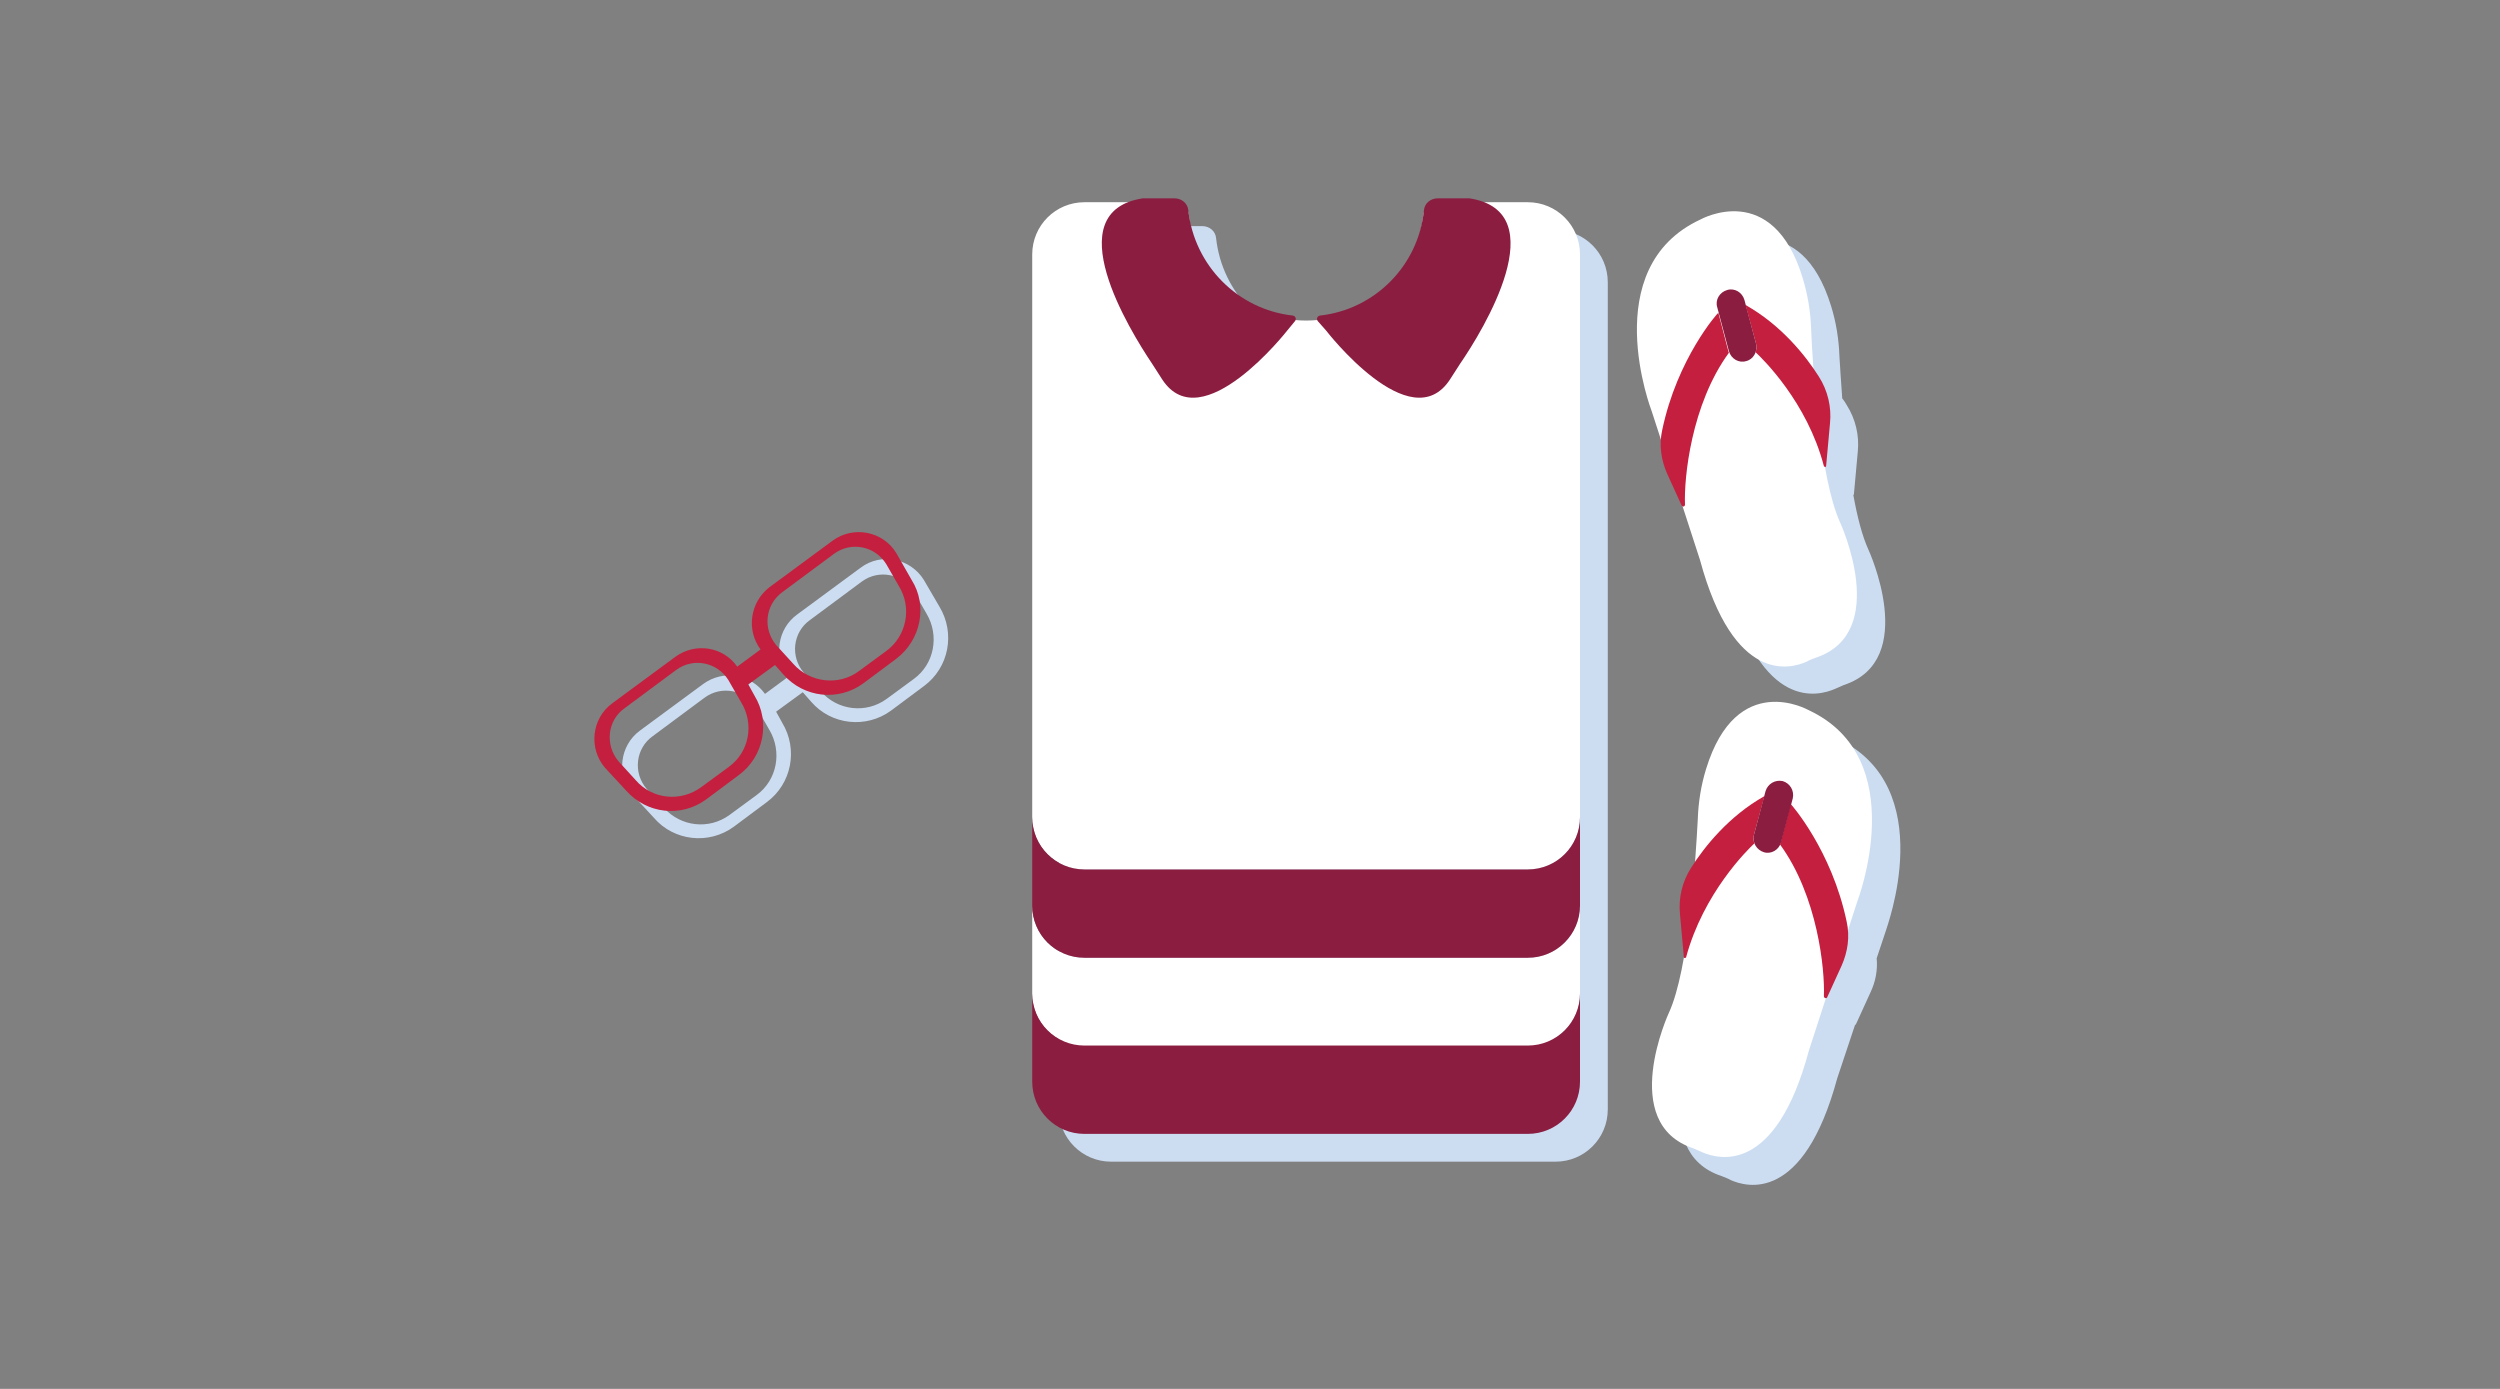 <?xml version="1.0" encoding="UTF-8"?>
<svg width="450px" height="250px" viewBox="0 0 450 250" version="1.1" xmlns="http://www.w3.org/2000/svg" xmlns:xlink="http://www.w3.org/1999/xlink">
    <rect x="0" y="0" width="450" height="250" fill="#808080" stroke="none"/>
    <!-- Generator: Sketch 63.1 (92452) - https://sketch.com -->
    <title>Illustrations/Blue/Objects/fashion-450x250</title>
    <desc>Created with Sketch.</desc>
    <g id="Illustrations/Blue/Objects/fashion-450x250" stroke="none" stroke-width="1" fill="none" fill-rule="evenodd">
        <g id="fashion-450x250" transform="translate(106, 35)">
            <g id="Group" transform="translate(5, 5)" fill="#CCDDF2">
                <path d="M55.3,64.4 C52.9,60.5 47.6,59.4 43.9,62.2 L32.5,70.6 C28.9,73.2 28.2,78.3 30.9,81.8 L26.7,84.9 C24.1,81.3 19.2,80.5 15.6,83.1 L4.2,91.5 C0.5,94.2 -0.1,99.6 2.9,103.1 L6.7,107.2 C10.3,111.4 16.6,112.1 21.1,108.8 L27,104.4 C31.5,101.1 32.7,94.9 29.8,90.1 L28.7,88.1 L33.5,84.6 L35,86.3 C38.6,90.5 44.9,91.2 49.4,87.9 L55.3,83.5 C59.8,80.2 61,74 58.1,69.2 L55.3,64.4 Z M25.2,103.1 L20.3,106.7 C16.6,109.4 11.5,108.8 8.5,105.4 L5.4,102 C2.9,99.1 3.4,94.7 6.5,92.5 L15.8,85.6 C18.9,83.3 23.2,84.2 25.2,87.4 L27.5,91.4 C29.8,95.3 28.9,100.4 25.2,103.1 Z M53.5,82.2 L48.6,85.8 C44.9,88.5 39.8,87.9 36.8,84.5 L33.7,81.1 C31.2,78.2 31.7,73.8 34.8,71.6 L44.1,64.7 C47.2,62.4 51.5,63.3 53.5,66.5 L55.8,70.5 C58.1,74.4 57.2,79.5 53.5,82.2 Z" id="Shape"></path>
                <path d="M178.4,10.8 C178.4,5.6 174.2,1.4 169,1.4 L161,1.4 C160.2,1.1 159.4,0.9 158.4,0.7 L152.7,0.7 C151.4,0.7 150.3,1.6 150.2,2.9 C149.2,12.8 141.4,20.7 131.5,21.8 C131.1,21.8 130.9,22.2 131,22.5 C130.4,22.6 129.7,22.6 129.1,22.6 C128.5,22.6 127.8,22.6 127.2,22.5 C127.3,22.2 127.1,21.8 126.7,21.8 C116.8,20.7 109,12.8 107.9,2.9 C107.8,1.6 106.7,0.7 105.4,0.7 L99.7,0.7 C98.7,0.8 97.9,1.1 97.1,1.4 L89,1.4 C83.8,1.4 79.6,5.6 79.6,10.8 L79.6,159.7 C79.6,164.9 83.8,169.1 89,169.1 L169,169.1 C174.2,169.1 178.4,164.9 178.4,159.7 L178.4,10.8 Z" id="Path"></path>
                <path d="M194.1,50.2 L196.7,55.9 C196.7,56 196.8,56 196.9,56.1 L200.1,65.7 C206.1,88.1 216.3,85.3 219.3,84 C219.8,83.8 220.4,83.5 220.9,83.3 C234.5,78.8 225.3,58.9 225.3,58.9 C224.2,56.5 223.3,53 222.6,49.1 C222.6,49.1 222.7,49 222.7,49 L223.4,41.3 C223.7,38.4 223,35.4 221.4,32.9 C221.2,32.5 220.9,32.1 220.6,31.7 C220.4,28.7 220.2,26.1 220.1,24.2 C220,21.1 219.5,18 218.6,15.1 C213.1,-2.8 200.2,4.5 200.2,4.5 C181.4,13.2 191.4,39 191.4,39 L193.1,44.1 C192.9,46.2 193.3,48.3 194.1,50.2 Z" id="Path"></path>
                <path d="M219.6,92.9 C219.6,92.9 206.6,85.6 201.2,103.5 C200.3,106.5 199.8,109.5 199.7,112.6 C199.6,114.4 199.5,117.1 199.2,120.1 C198.9,120.5 198.6,120.9 198.4,121.3 C196.8,123.8 196.1,126.7 196.4,129.7 L197.1,137.4 C197.1,137.5 197.1,137.5 197.2,137.5 C196.5,141.4 195.6,144.9 194.5,147.3 C194.5,147.3 185.3,167.2 198.9,171.7 C199.4,171.9 200,172.1 200.5,172.4 C203.4,173.7 213.6,176.6 219.7,154.1 L222.9,144.5 C223,144.5 223,144.4 223.1,144.3 L225.7,138.6 C226.6,136.7 227,134.6 226.8,132.5 L228.5,127.4 C228.4,127.4 238.4,101.6 219.6,92.9 Z" id="Path"></path>
            </g>
            <g id="Group">
                <path d="M48.6,85.8 L53.5,82.2 C57.2,79.5 58.2,74.4 55.8,70.5 L53.5,66.5 C51.5,63.3 47.2,62.4 44.1,64.7 L34.8,71.6 C31.7,73.9 31.3,78.2 33.7,81.1 L36.8,84.5 C39.8,87.9 45,88.5 48.6,85.8 M27.4,91.4 L25.1,87.4 C23.1,84.2 18.8,83.3 15.7,85.6 L6.4,92.5 C3.3,94.7 2.9,99.1 5.3,102 L8.4,105.4 C11.4,108.9 16.5,109.4 20.2,106.7 L25.1,103.1 C28.9,100.4 29.8,95.3 27.4,91.4 M55.3,83.6 L49.4,88 C44.9,91.3 38.7,90.6 35,86.4 L33.5,84.7 L28.7,88.2 L29.8,90.2 C32.7,94.9 31.5,101.2 27,104.5 L21.1,108.9 C16.6,112.2 10.4,111.5 6.7,107.3 L2.9,103.2 C-0.1,99.7 0.5,94.3 4.2,91.6 L15.6,83.2 C19.2,80.6 24.2,81.4 26.7,85 L30.9,81.9 C28.3,78.4 29,73.4 32.5,70.7 L43.9,62.3 C47.6,59.6 52.9,60.6 55.3,64.5 L58.1,69.4 C61,74 59.8,80.2 55.3,83.6" id="Fill-13" fill="#C41F3E"></path>
                <g transform="translate(79, 0)">
                    <path d="M90,137.4 L10.2,137.4 C5,137.4 0.8,133.2 0.8,128 L0.8,143.9 C0.8,149.1 5,153.3 10.2,153.3 L90,153.3 C95.2,153.3 99.4,149.1 99.4,143.9 L99.4,128 C99.4,133.1 95.2,137.4 90,137.4" id="Fill-14" fill="#FFFFFF"></path>
                    <path d="M90,1.4 L73.7,1.4 C72.4,1.4 71.3,2.4 71.2,3.7 C70.1,14.4 61,22.7 50.1,22.7 C39.1,22.7 30.1,14.4 29,3.7 C28.9,2.4 27.8,1.4 26.5,1.4 L10.2,1.4 C5,1.4 0.8,5.6 0.8,10.8 L0.8,112.1 C0.8,117.3 5,121.5 10.2,121.5 L90,121.5 C95.2,121.5 99.4,117.3 99.4,112.1 L99.4,10.8 C99.4,5.6 95.2,1.4 90,1.4" id="Fill-15" fill="#FFFFFF"></path>
                    <path d="M90,121.5 L10.2,121.5 C5,121.5 0.8,117.3 0.8,112.1 L0.8,128 C0.8,133.2 5,137.4 10.2,137.4 L90,137.4 C95.2,137.4 99.4,133.2 99.4,128 L99.4,112.1 C99.4,117.3 95.2,121.5 90,121.5" id="Fill-16" fill="#8B1D41"></path>
                    <path d="M90,153.2 L10.2,153.2 C5,153.2 0.8,149 0.8,143.8 L0.8,159.7 C0.8,164.9 5,169.1 10.2,169.1 L90,169.1 C95.2,169.1 99.4,164.9 99.4,159.7 L99.4,143.8 C99.4,149 95.2,153.2 90,153.2" id="Fill-17" fill="#8B1D41"></path>
                    <path d="M22.4,30.5 C23,31.4 23.6,32.4 24.2,33.3 C31.3,44.2 46.7,24.5 46.7,24.5 L48.1,22.8 C48.4,22.4 48.2,21.9 47.7,21.8 C37.8,20.7 30,12.8 28.9,2.9 C28.8,1.6 27.7,0.7 26.4,0.7 L20.7,0.7 C5.2,3.1 18.3,24.4 22.4,30.5" id="Fill-18" fill="#8B1D41"></path>
                    <path d="M77.8,30.5 C77.2,31.4 76.6,32.4 76,33.3 C68.9,44.2 53.7,24.5 53.7,24.5 L52.2,22.8 C51.9,22.4 52.1,21.9 52.6,21.8 C62.5,20.7 70.3,12.8 71.3,2.9 C71.4,1.6 72.5,0.7 73.8,0.7 L79.5,0.7 C95,3.1 82,24.4 77.8,30.5" id="Fill-19" fill="#8B1D41"></path>
                </g>
                <g transform="translate(188, 3)">
                    <path d="M3.3,36 C3.3,36 -6.7,10.2 12.1,1.5 C12.1,1.5 25.1,-5.8 30.5,12.1 C31.4,15.1 31.9,18.1 32,21.2 C32.3,28.5 33.6,48.1 37.2,56 C37.2,56 46.4,75.9 32.8,80.4 C32.3,80.6 31.7,80.8 31.2,81.1 C28.3,82.4 18.1,85.3 12,62.8 L3.3,36 Z" id="Fill-24" fill="#FFFFFF"></path>
                    <path d="M15.3,18.3 L15.3,18.3 C15.2,18.3 7.9,26.5 5.2,39.4 C4.6,42.1 5,44.8 6.1,47.3 L8.7,53 C8.9,53.3 9.3,53.2 9.3,52.8 C9.1,48.1 10.4,34.8 17.2,25.5 L17.2,25.5 C17.2,25.4 17.1,25.3 17.1,25.2 L15.3,18.3 Z" id="Fill-25" fill="#C41F3E"></path>
                    <path d="M33.4,29.8 C31,26 26.6,20.5 20.2,16.9 L22.1,23.9 C22.2,24.4 22.2,24.9 22,25.4 C23.3,26.6 31.3,34.4 34.3,45.9 C34.4,46.1 34.7,46.1 34.7,45.9 L35.4,38.2 C35.7,35.3 35,32.3 33.4,29.8" id="Fill-26" fill="#C41F3E"></path>
                    <path d="M20.3,27 L20.3,27 C19,27.4 17.6,26.6 17.2,25.2 L15.1,17.3 C14.7,16 15.5,14.6 16.9,14.2 C18.2,13.8 19.6,14.6 20,16 L22.1,23.9 C22.4,25.3 21.6,26.7 20.3,27" id="Fill-27" fill="#8B1D41"></path>
                </g>
                <g transform="translate(191, 91)">
                    <path d="M28.6,63.1 C22.6,85.5 12.4,82.7 9.4,81.4 C8.9,81.2 8.3,80.9 7.8,80.7 C-5.8,76.2 3.4,56.3 3.4,56.3 C7,48.5 8.2,28.9 8.6,21.5 C8.7,18.4 9.2,15.3 10.1,12.4 C15.6,-5.5 28.5,1.8 28.5,1.8 C47.3,10.5 37.3,36.3 37.3,36.3 L28.6,63.1 Z" id="Fill-24_2_" fill="#FFFFFF"></path>
                    <path d="M23.5,25.7 C23.5,25.8 23.4,25.9 23.4,26 L23.4,26 C30.2,35.3 31.5,48.6 31.3,53.3 C31.3,53.7 31.8,53.8 31.9,53.5 L34.5,47.8 C35.6,45.3 36,42.6 35.4,39.9 C32.7,27 25.4,18.8 25.4,18.8 L25.3,18.8 L23.5,25.7 Z" id="Fill-25_2_" fill="#C41F3E"></path>
                    <path d="M7.4,30.2 C5.8,32.7 5.1,35.6 5.4,38.6 L6.1,46.3 C6.1,46.5 6.4,46.5 6.5,46.3 C9.6,34.8 17.5,27 18.8,25.8 C18.6,25.3 18.6,24.8 18.7,24.3 L20.6,17.3 C14.2,20.9 9.8,26.4 7.4,30.2" id="Fill-26_2_" fill="#C41F3E"></path>
                    <path d="M20.5,27.4 C19.2,27 18.4,25.7 18.7,24.3 L20.8,16.4 C21.2,15.1 22.5,14.3 23.9,14.6 C25.2,15 26,16.3 25.7,17.7 L23.6,25.6 C23.2,27 21.8,27.8 20.5,27.4 L20.5,27.4" id="Fill-27_2_" fill="#8B1D41"></path>
                </g>
            </g>
        </g>
    </g>
</svg>